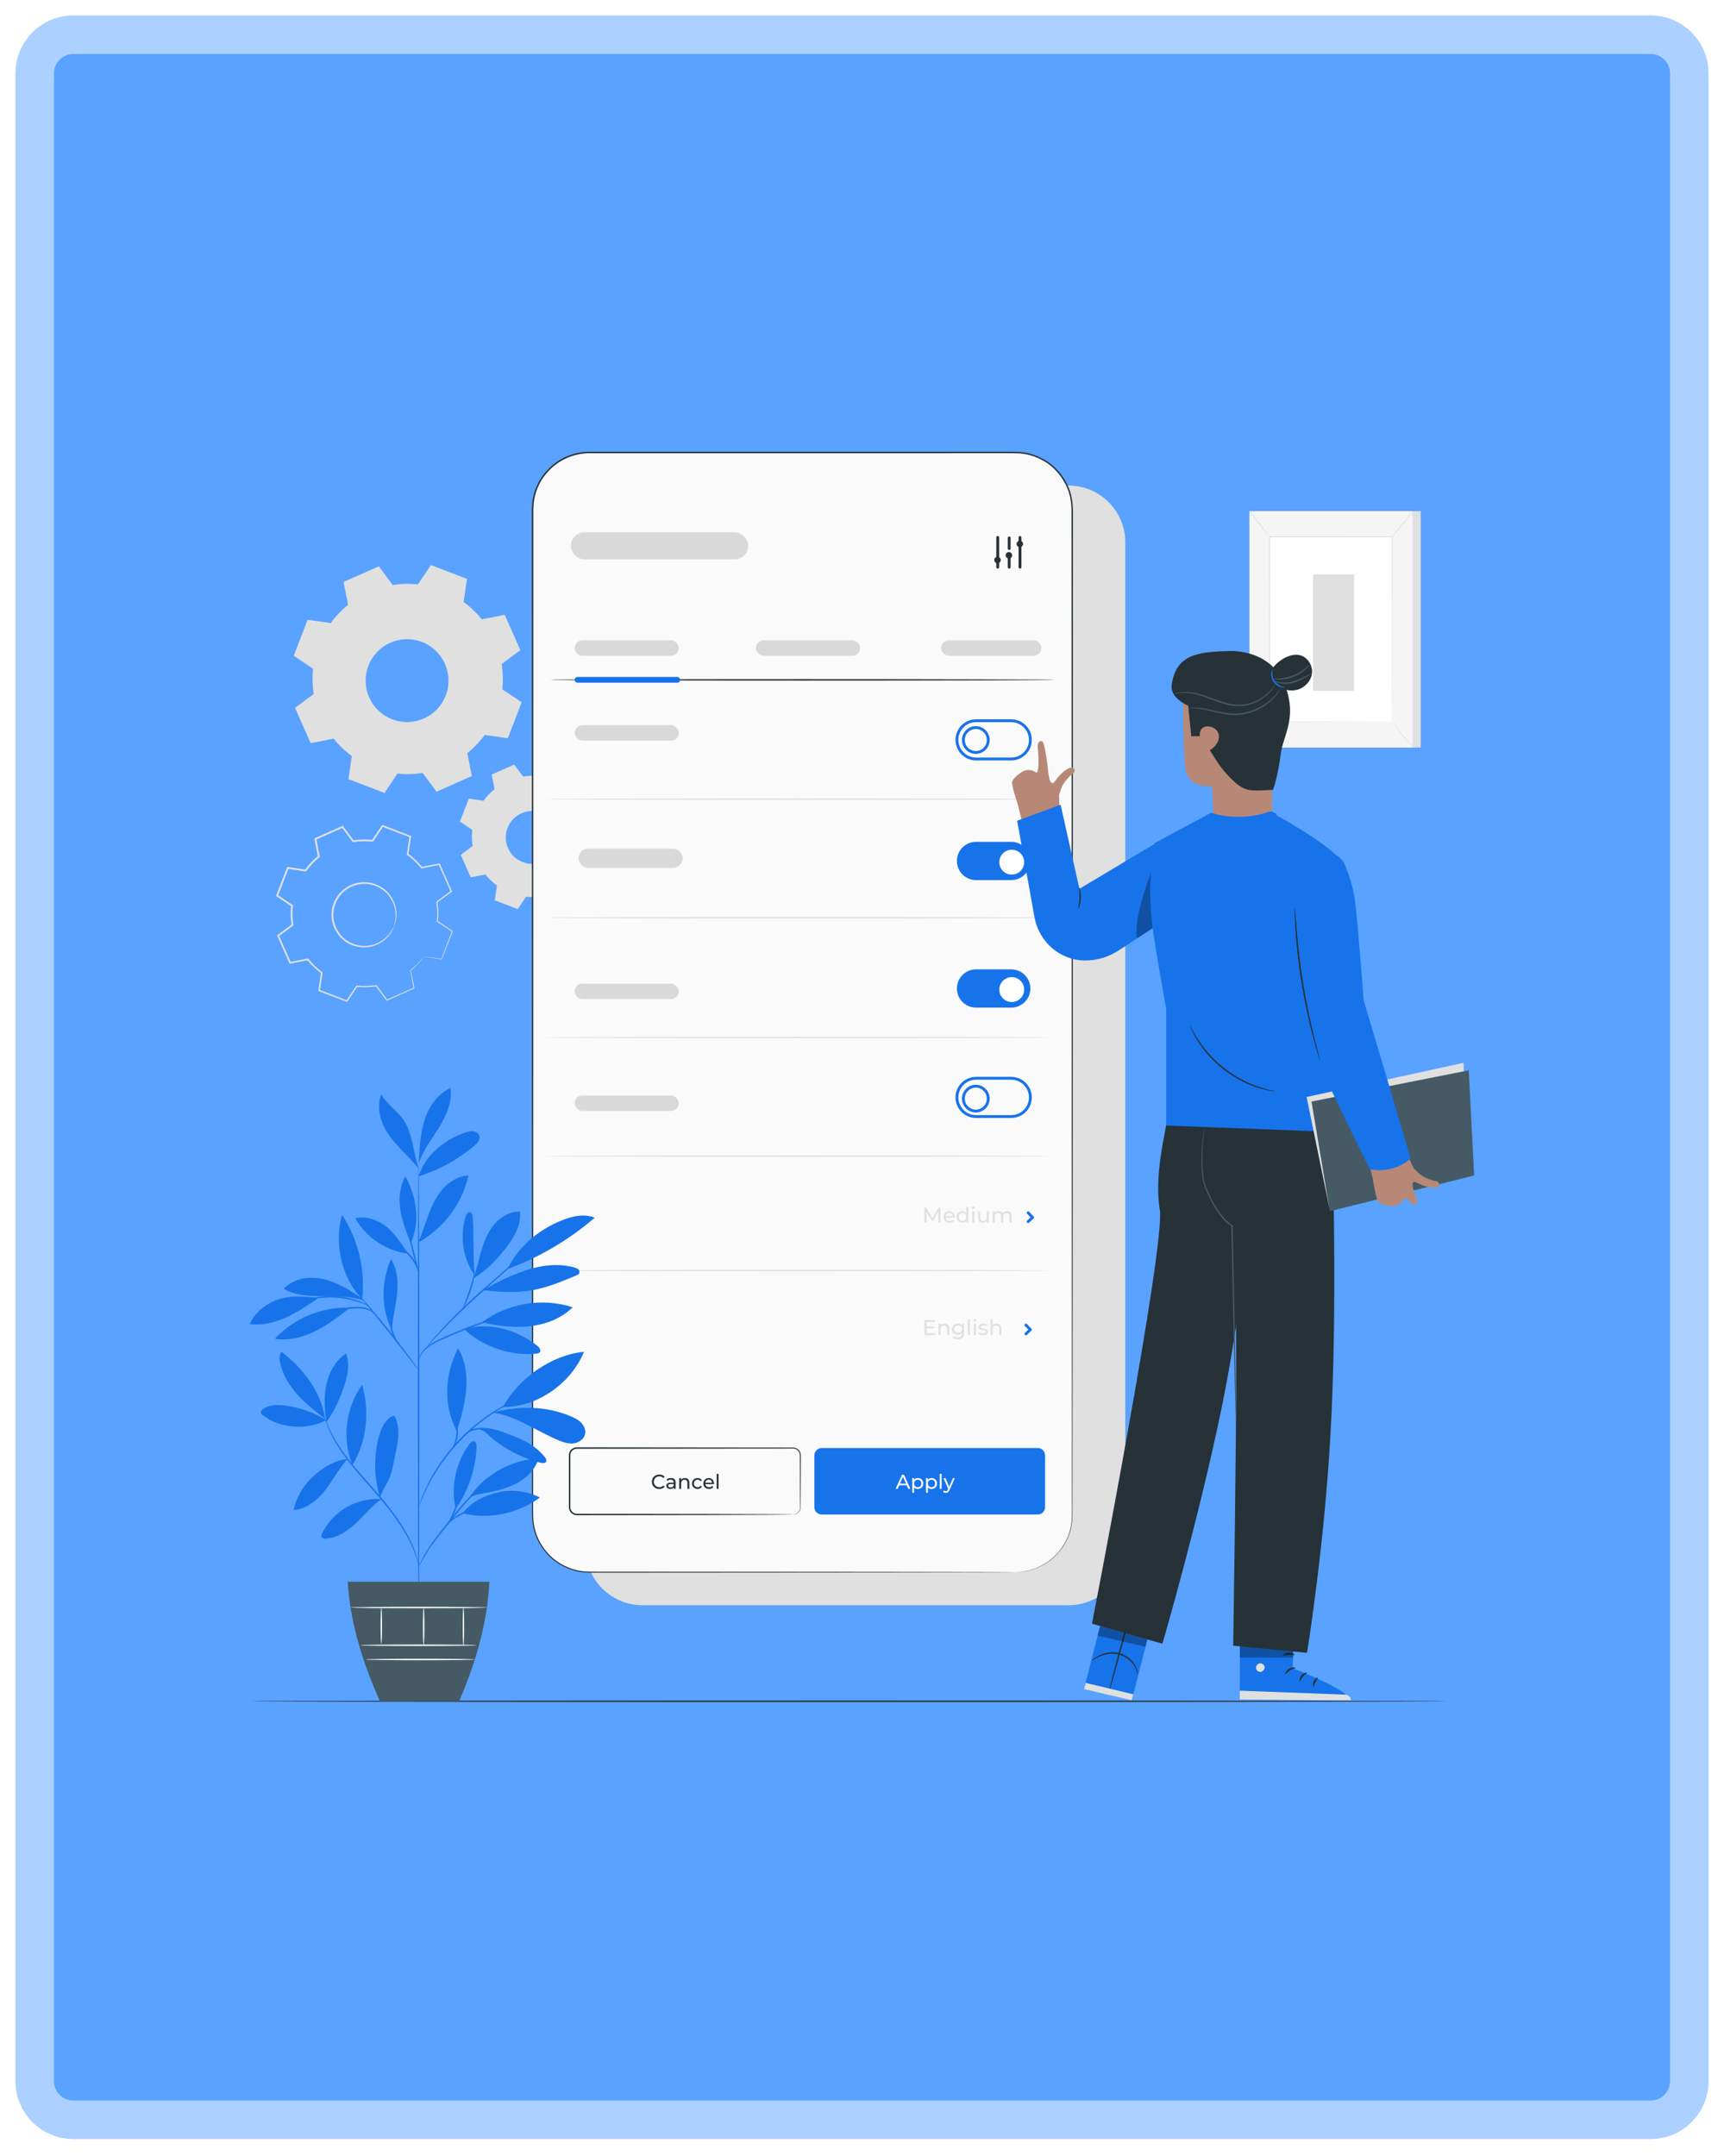 <svg width="447" height="559" viewBox="0 0 447 559" fill="none" xmlns="http://www.w3.org/2000/svg">
<g filter="url(#filter0_d_3075_5244)">
<path d="M9 15C9 9.477 13.477 5 19 5H428C433.523 5 438 9.477 438 15V535.54C438 541.063 433.523 545.54 428 545.54H19C13.477 545.54 9 541.063 9 535.54V15Z" fill="#59A2FF"/>
<path d="M9 15C9 9.477 13.477 5 19 5H428C433.523 5 438 9.477 438 15V535.54C438 541.063 433.523 545.54 428 545.54H19C13.477 545.54 9 541.063 9 535.54V15Z" stroke="#ACD0FF" stroke-width="10"/>
<path d="M368.363 128.523H326.09V189.796H368.363V128.523Z" fill="#E0E0E0"/>
<path d="M366.218 128.523H323.945V189.796H366.218V128.523Z" fill="#F5F5F5"/>
<path d="M360.975 135.168H329.207V183.168H360.975V135.168Z" fill="white"/>
<path d="M360.966 183.162C360.966 183.162 360.961 183.081 360.96 182.927C360.958 182.769 360.956 182.542 360.954 182.247C360.951 181.644 360.947 180.761 360.941 179.614C360.935 177.313 360.925 173.961 360.913 169.726C360.901 161.263 360.883 149.277 360.862 135.162L360.967 135.268C351.261 135.271 340.506 135.274 329.202 135.277H329.199L329.313 135.163C329.304 153.27 329.296 169.966 329.29 183.163L329.199 183.071C338.874 183.091 346.804 183.108 352.322 183.119C355.083 183.13 357.238 183.137 358.711 183.143C359.442 183.147 360.003 183.151 360.388 183.153C360.765 183.155 360.966 183.162 360.966 183.162C360.966 183.162 360.779 183.169 360.405 183.172C360.024 183.174 359.47 183.178 358.745 183.182C357.278 183.187 355.129 183.195 352.378 183.206C346.846 183.217 338.896 183.234 329.197 183.254H329.106V183.162C329.099 169.965 329.091 153.27 329.082 135.162V135.047H329.197H329.201C340.505 135.051 351.26 135.054 360.966 135.056H361.071V135.162C361.05 149.305 361.032 161.314 361.02 169.795C361.008 174.02 360.998 177.364 360.991 179.659C360.986 180.796 360.981 181.673 360.978 182.271C360.975 182.562 360.973 182.784 360.972 182.94C360.969 183.089 360.966 183.162 360.966 183.162Z" fill="#E0E0E0"/>
<path d="M366.359 128.524C366.384 128.543 366.097 128.962 365.606 129.619C365.114 130.276 364.418 131.169 363.623 132.135C362.827 133.101 362.084 133.956 361.533 134.564C360.983 135.172 360.627 135.535 360.603 135.514C360.579 135.492 360.891 135.093 361.41 134.459C361.976 133.771 362.674 132.925 363.445 131.989C364.216 131.053 364.912 130.207 365.479 129.519C366.002 128.888 366.334 128.505 366.359 128.524Z" fill="#E0E0E0"/>
<path d="M361.148 182.996C362.726 185.505 364.589 187.835 366.689 189.926L361.148 182.996Z" fill="white"/>
<path d="M366.69 189.926C366.67 189.947 366.292 189.62 365.725 189.047C365.157 188.475 364.404 187.652 363.634 186.69C362.866 185.728 362.228 184.812 361.795 184.132C361.361 183.453 361.124 183.012 361.15 182.997C361.179 182.979 361.464 183.388 361.93 184.041C362.396 184.695 363.051 185.59 363.815 186.547C364.579 187.502 365.308 188.338 365.844 188.936C366.378 189.534 366.714 189.901 366.69 189.926Z" fill="#E0E0E0"/>
<path d="M323.961 189.742C325.807 187.465 327.652 185.187 329.498 182.91L323.961 189.742Z" fill="white"/>
<path d="M329.499 182.911C329.549 182.951 328.349 184.513 326.82 186.399C325.291 188.286 324.012 189.782 323.962 189.743C323.913 189.703 325.112 188.141 326.642 186.254C328.17 184.368 329.45 182.871 329.499 182.911Z" fill="#E0E0E0"/>
<path d="M323.947 128.524C323.996 128.485 325.2 129.924 326.634 131.737C328.069 133.551 329.191 135.053 329.142 135.093C329.092 135.132 327.889 133.694 326.454 131.879C325.02 130.066 323.897 128.564 323.947 128.524Z" fill="#E0E0E0"/>
<path d="M351.095 144.91H340.457V175.113H351.095V144.91Z" fill="#E0E0E0"/>
<path d="M102.148 236.135C102.148 236.135 101.988 236.864 101.258 237.977C100.54 239.065 99.107 240.544 96.793 241.246C95.651 241.585 94.308 241.734 92.916 241.474C91.536 241.209 90.087 240.615 88.891 239.555C88.281 239.044 87.743 238.417 87.297 237.713C86.841 237.015 86.485 236.229 86.264 235.391C85.786 233.721 85.875 231.838 86.522 230.115C87.198 228.402 88.395 226.946 89.871 226.03C90.599 225.556 91.39 225.212 92.196 225C92.998 224.778 93.819 224.674 94.614 224.704C96.213 224.721 97.686 225.253 98.886 225.983C100.092 226.724 100.988 227.737 101.608 228.754C102.851 230.828 102.921 232.886 102.723 234.174C102.517 235.488 102.148 236.135 102.148 236.135C102.092 236.118 102.396 235.442 102.54 234.151C102.679 232.883 102.553 230.897 101.323 228.929C100.709 227.962 99.839 227.008 98.68 226.316C97.527 225.635 96.121 225.142 94.606 225.14C93.851 225.116 93.075 225.22 92.316 225.435C91.554 225.639 90.807 225.969 90.122 226.419C88.729 227.292 87.605 228.667 86.964 230.284C86.354 231.913 86.265 233.687 86.712 235.267C86.918 236.062 87.25 236.807 87.679 237.469C88.097 238.138 88.602 238.736 89.177 239.224C90.302 240.238 91.674 240.817 92.987 241.086C94.31 241.35 95.596 241.228 96.699 240.923C98.932 240.29 100.358 238.902 101.106 237.869C101.866 236.816 102.095 236.111 102.148 236.135Z" fill="#E0E0E0"/>
<path d="M109.904 243.955C109.902 243.949 109.998 243.957 110.193 243.98C110.407 244.006 110.694 244.043 111.066 244.088C111.866 244.196 113.019 244.351 114.514 244.551L114.433 244.598C115.13 242.756 116.048 240.334 117.159 237.403L117.204 237.546C116.03 236.766 114.727 235.9 113.332 234.973L113.263 234.926L113.271 234.842C113.435 233.287 113.413 231.605 113.13 229.867L113.116 229.774L113.192 229.717C114.352 228.848 115.608 227.907 116.913 226.928L116.86 227.132C115.872 224.92 114.825 222.572 113.724 220.107L113.931 220.214C112.519 220.496 110.963 220.806 109.37 221.124L109.254 221.147L109.179 221.054C108.211 219.851 106.988 218.653 105.578 217.638L105.479 217.565L105.496 217.443C105.703 216.017 105.93 214.444 106.162 212.842L106.295 213.069C104.039 212.203 101.605 211.269 99.112 210.311L99.374 210.228C98.57 211.431 97.685 212.753 96.79 214.092L96.713 214.205L96.578 214.19C95.034 214.022 93.321 214.045 91.624 214.319L91.487 214.342L91.404 214.23C90.533 213.063 89.583 211.789 88.623 210.502L88.903 210.576C86.677 211.564 84.29 212.624 81.87 213.699L82.005 213.438C82.29 214.879 82.597 216.435 82.907 218.001L82.935 218.142L82.823 218.231C81.595 219.216 80.407 220.437 79.411 221.814L79.409 221.817L79.408 221.817C79.307 221.86 79.634 221.723 79.181 221.914L79.177 221.913L79.168 221.911L79.15 221.909L79.114 221.904L79.041 221.893L78.896 221.872L78.607 221.83L78.028 221.746L76.875 221.577C76.107 221.465 75.342 221.353 74.581 221.242L74.836 221.093C73.901 223.519 72.977 225.913 72.068 228.272L71.98 227.993C73.279 228.865 74.567 229.729 75.84 230.583L75.957 230.661L75.942 230.801C75.759 232.468 75.806 234.138 76.063 235.754L76.085 235.891L75.971 235.973C74.709 236.912 73.466 237.837 72.24 238.749L72.311 238.477C73.375 240.879 74.412 243.225 75.424 245.512L75.183 245.387C76.731 245.083 78.253 244.785 79.747 244.492L79.873 244.467L79.954 244.567C81.012 245.89 82.229 247.04 83.541 247.994L83.641 248.067L83.624 248.19C83.391 249.767 83.165 251.295 82.944 252.789L82.82 252.577C85.343 253.556 87.726 254.48 89.993 255.359L89.778 255.427C90.692 254.071 91.549 252.799 92.376 251.572L92.434 251.486L92.536 251.497C94.301 251.692 95.96 251.627 97.508 251.386L97.602 251.371L97.657 251.446C98.662 252.805 99.568 254.028 100.423 255.185L100.254 255.14C102.984 253.944 105.31 252.925 107.301 252.051L107.24 252.169C106.892 250.344 106.607 248.848 106.37 247.6L106.361 247.554L106.396 247.526C107.719 246.474 108.566 245.538 109.109 244.91C109.364 244.6 109.56 244.363 109.703 244.19C109.836 244.023 109.901 243.949 109.904 243.955C109.906 243.961 109.849 244.05 109.736 244.216C109.616 244.383 109.434 244.637 109.171 244.962C108.645 245.609 107.811 246.567 106.493 247.647L106.52 247.573C106.773 248.816 107.078 250.31 107.449 252.13L107.466 252.212L107.388 252.247C105.404 253.137 103.088 254.177 100.368 255.398L100.266 255.443L100.199 255.353C99.336 254.203 98.422 252.985 97.408 251.634L97.557 251.694C95.985 251.949 94.297 252.025 92.499 251.836L92.659 251.762C91.838 252.993 90.986 254.27 90.079 255.63L89.999 255.751L89.863 255.699C87.591 254.829 85.205 253.915 82.677 252.946L82.53 252.89L82.553 252.734C82.769 251.24 82.989 249.711 83.216 248.133L83.299 248.329C81.955 247.358 80.708 246.186 79.621 244.836L79.827 244.912C78.333 245.208 76.813 245.51 75.266 245.817L75.095 245.851L75.024 245.692C74.007 243.406 72.965 241.062 71.897 238.662L71.824 238.497L71.969 238.39C73.195 237.475 74.435 236.548 75.695 235.608L75.606 235.827C75.34 234.172 75.291 232.459 75.476 230.751L75.577 230.969C74.303 230.116 73.015 229.253 71.715 228.382L71.559 228.278L71.626 228.103C72.535 225.743 73.457 223.348 74.391 220.922L74.459 220.745L74.646 220.773C75.407 220.884 76.171 220.996 76.939 221.107L78.092 221.276L78.671 221.361L78.961 221.403L79.105 221.424L79.178 221.435L79.214 221.44L79.232 221.443L79.241 221.444L79.246 221.445C78.794 221.636 79.121 221.498 79.02 221.54L79.021 221.539L79.023 221.537C80.044 220.123 81.264 218.872 82.523 217.862L82.439 218.092C82.13 216.526 81.824 214.97 81.54 213.529L81.504 213.344L81.675 213.268C84.096 212.196 86.483 211.138 88.71 210.151L88.88 210.075L88.991 210.224C89.949 211.512 90.897 212.787 91.767 213.956L91.547 213.866C93.287 213.588 95.041 213.568 96.622 213.742L96.41 213.841C97.309 212.504 98.196 211.184 99.003 209.982L99.101 209.836L99.266 209.899C101.757 210.863 104.188 211.804 106.442 212.675L106.6 212.737L106.576 212.904C106.339 214.505 106.107 216.076 105.897 217.502L105.815 217.307C107.252 218.35 108.498 219.578 109.48 220.81L109.29 220.74C110.885 220.428 112.442 220.125 113.854 219.849L114.001 219.82L114.061 219.956C115.15 222.426 116.188 224.779 117.165 226.996L117.22 227.12L117.112 227.199C115.801 228.171 114.539 229.105 113.375 229.968L113.436 229.819C113.712 231.587 113.723 233.297 113.546 234.873L113.486 234.743C114.873 235.682 116.169 236.558 117.337 237.347L117.417 237.401L117.382 237.49C116.238 240.407 115.292 242.819 114.573 244.653L114.551 244.71L114.492 244.7C113.014 244.468 111.876 244.288 111.086 244.163C110.711 244.1 110.422 244.052 110.206 244.016C110.008 243.981 109.906 243.961 109.904 243.955Z" fill="#E0E0E0"/>
<path fill-rule="evenodd" clip-rule="evenodd" d="M150.819 222.08C149.992 223.221 149.024 224.231 147.95 225.094L148.697 228.879L142.861 231.467L140.556 228.373C139.196 228.591 137.797 228.631 136.395 228.478L134.247 231.682L128.291 229.386L128.848 225.569C127.707 224.742 126.697 223.773 125.835 222.699L122.049 223.446L119.46 217.611L122.554 215.305C122.337 213.945 122.298 212.547 122.45 211.145L119.246 208.997L121.542 203.04L125.359 203.598C126.186 202.456 127.154 201.447 128.229 200.584L127.482 196.798L133.317 194.21L135.622 197.304C136.983 197.087 138.381 197.048 139.783 197.199L141.931 193.996L147.888 196.292L147.33 200.108C148.471 200.935 149.481 201.904 150.344 202.979L154.13 202.232L156.718 208.066L153.623 210.372C153.841 211.732 153.881 213.13 153.728 214.532L156.932 216.679L154.636 222.635L150.819 222.08ZM144.375 215.573C145.735 212.044 143.978 208.08 140.448 206.72C136.919 205.36 132.955 207.118 131.596 210.647C130.235 214.177 131.994 218.14 135.523 219.5C139.051 220.86 143.015 219.101 144.375 215.573Z" fill="#E0E0E0"/>
<path fill-rule="evenodd" clip-rule="evenodd" d="M125.672 186.52C124.374 188.31 122.856 189.893 121.172 191.246L122.343 197.182L113.192 201.241L109.577 196.389C107.444 196.73 105.251 196.793 103.052 196.554L99.684 201.578L90.344 197.977L91.218 191.993C89.427 190.695 87.844 189.176 86.492 187.492L80.555 188.663L76.496 179.513L81.348 175.897C81.007 173.764 80.945 171.572 81.184 169.372L76.16 166.005L79.76 156.663L85.746 157.538C87.043 155.747 88.561 154.165 90.246 152.812L89.075 146.875L98.226 142.815L101.841 147.668C103.974 147.327 106.166 147.265 108.365 147.503L111.734 142.48L121.075 146.08L120.2 152.064C121.991 153.362 123.575 154.881 124.927 156.566L130.864 155.394L134.923 164.544L130.07 168.16C130.411 170.293 130.474 172.485 130.234 174.685L135.258 178.053L131.658 187.393L125.672 186.52ZM115.566 176.315C117.698 170.781 114.942 164.565 109.407 162.432C103.873 160.299 97.658 163.057 95.525 168.591C93.391 174.126 96.149 180.341 101.683 182.473C107.217 184.606 113.432 181.85 115.566 176.315Z" fill="#E0E0E0"/>
<path d="M375.198 437.036C375.198 437.142 305.735 437.228 220.069 437.228C134.374 437.228 64.926 437.141 64.926 437.036C64.926 436.929 134.373 436.844 220.069 436.844C305.735 436.844 375.198 436.929 375.198 437.036Z" fill="#263238"/>
<path d="M277.036 412.145H166.593C158.456 412.145 151.859 405.548 151.859 397.411V136.609C151.859 128.472 158.456 121.875 166.593 121.875H277.036C285.174 121.875 291.77 128.472 291.77 136.609V397.412C291.77 405.549 285.174 412.145 277.036 412.145Z" fill="#E0E0E0"/>
<path d="M263.271 403.572H152.828C144.69 403.572 138.094 396.975 138.094 388.838V128.035C138.094 119.897 144.69 113.301 152.828 113.301H263.271C271.408 113.301 278.005 119.897 278.005 128.035V388.838C278.005 396.975 271.408 403.572 263.271 403.572Z" fill="#FAFAFA"/>
<path d="M263.27 403.572C263.27 403.572 263.452 403.556 263.812 403.535C264.171 403.504 264.713 403.515 265.413 403.379C266.81 403.179 268.923 402.658 271.268 401.155C272.418 400.386 273.62 399.381 274.699 398.049C275.775 396.723 276.723 395.067 277.307 393.125C277.424 392.633 277.577 392.138 277.672 391.621C277.737 391.099 277.862 390.576 277.882 390.03C277.959 388.944 277.937 387.809 277.938 386.639C277.935 384.297 277.932 381.804 277.929 379.163C277.914 358.031 277.893 327.459 277.867 289.684C277.856 251.905 277.842 206.922 277.826 156.975C277.825 150.731 277.824 144.41 277.822 138.016C277.822 134.819 277.822 131.603 277.821 128.37C277.811 126.765 277.62 125.168 277.138 123.632C276.652 122.101 275.892 120.658 274.933 119.364C273.969 118.072 272.798 116.925 271.457 116.01C270.111 115.104 268.613 114.421 267.04 113.998C266.257 113.766 265.445 113.66 264.636 113.556C263.822 113.508 263.003 113.472 262.169 113.488C260.509 113.488 258.846 113.488 257.178 113.488C250.509 113.489 243.775 113.49 236.981 113.491C209.804 113.492 181.666 113.494 152.846 113.494C149.283 113.495 145.762 114.844 143.136 117.215C140.5 119.567 138.755 122.893 138.384 126.393C138.223 128.132 138.306 129.928 138.285 131.697C138.285 133.47 138.285 135.241 138.285 137.008C138.285 140.543 138.285 144.065 138.284 147.575C138.283 161.612 138.282 175.445 138.281 189.037C138.277 216.22 138.274 242.44 138.27 267.419C138.264 292.396 138.257 316.132 138.252 338.345C138.248 349.452 138.245 360.177 138.241 370.488C138.239 375.643 138.237 380.695 138.235 385.638C138.245 386.871 138.21 388.108 138.258 389.32L138.303 390.225C138.327 390.526 138.388 390.822 138.429 391.12C138.494 391.72 138.663 392.298 138.811 392.878C139.445 395.191 140.724 397.268 142.325 398.964C143.934 400.666 145.968 401.899 148.118 402.65C148.647 402.867 149.215 402.955 149.759 403.113C150.316 403.22 150.876 403.302 151.435 403.373C152.557 403.452 153.688 403.45 154.812 403.445C159.305 403.447 163.681 403.45 167.935 403.452C176.443 403.457 184.466 403.462 191.969 403.467C206.974 403.479 219.898 403.49 230.462 403.499C241.023 403.515 249.224 403.527 254.788 403.535C257.566 403.544 259.686 403.55 261.114 403.555C262.54 403.558 263.27 403.572 263.27 403.572C263.27 403.572 262.54 403.585 261.114 403.592C259.686 403.596 257.566 403.602 254.788 403.611C249.224 403.619 241.023 403.631 230.462 403.647C219.898 403.656 206.974 403.667 191.969 403.679C184.466 403.684 176.444 403.689 167.935 403.694C163.68 403.696 159.305 403.699 154.812 403.701C153.69 403.707 152.56 403.711 151.411 403.631C150.842 403.561 150.271 403.477 149.705 403.369C149.15 403.21 148.572 403.119 148.033 402.899C145.843 402.136 143.771 400.882 142.129 399.151C140.498 397.425 139.192 395.31 138.543 392.953C138.392 392.362 138.22 391.774 138.152 391.162C138.111 390.859 138.049 390.556 138.024 390.251L137.977 389.328C137.927 388.097 137.962 386.875 137.951 385.637C137.948 380.694 137.947 375.642 137.945 370.487C137.941 360.177 137.937 349.451 137.934 338.344C137.928 316.131 137.922 292.396 137.916 267.418C137.912 242.44 137.909 216.219 137.905 189.036C137.904 175.445 137.903 161.612 137.902 147.574C137.902 144.064 137.902 140.542 137.901 137.007C137.901 135.24 137.901 133.47 137.901 131.696C137.924 129.92 137.838 128.156 138.002 126.349C138.384 122.757 140.175 119.342 142.88 116.929C145.574 114.495 149.192 113.109 152.847 113.109C181.667 113.111 209.804 113.112 236.981 113.113C243.775 113.114 250.509 113.115 257.179 113.115C258.847 113.115 260.51 113.116 262.169 113.116C262.996 113.101 263.832 113.137 264.671 113.187C265.5 113.293 266.333 113.403 267.136 113.641C268.749 114.075 270.285 114.776 271.665 115.706C273.04 116.644 274.241 117.82 275.229 119.144C276.212 120.471 276.99 121.951 277.488 123.522C277.982 125.094 278.179 126.743 278.187 128.37C278.186 131.603 278.186 134.819 278.185 138.016C278.184 144.41 278.183 150.731 278.182 156.975C278.166 206.922 278.152 251.905 278.14 289.684C278.114 327.46 278.094 358.031 278.079 379.163C278.076 381.804 278.073 384.297 278.07 386.639C278.066 387.81 278.086 388.941 278.005 390.04C277.983 390.589 277.856 391.118 277.79 391.643C277.692 392.163 277.536 392.662 277.417 393.157C276.823 395.113 275.863 396.778 274.775 398.109C273.685 399.446 272.471 400.451 271.311 401.22C268.947 402.72 266.822 403.228 265.42 403.416C264.716 403.547 264.173 403.529 263.813 403.553C263.452 403.569 263.27 403.572 263.27 403.572Z" fill="#263238"/>
<path d="M258.69 143.409C258.486 143.409 258.32 143.243 258.32 143.039V135.334C258.32 135.13 258.486 134.965 258.69 134.965C258.894 134.965 259.059 135.13 259.059 135.334V143.04C259.059 143.244 258.894 143.409 258.69 143.409Z" fill="#263238"/>
<path d="M261.666 143.411C261.462 143.411 261.297 143.245 261.297 143.041V140.28C261.297 140.076 261.462 139.91 261.666 139.91C261.87 139.91 262.036 140.076 262.036 140.28V143.041C262.036 143.246 261.87 143.411 261.666 143.411Z" fill="#263238"/>
<path d="M261.666 138.583C261.462 138.583 261.297 138.417 261.297 138.213V135.451C261.297 135.248 261.462 135.082 261.666 135.082C261.87 135.082 262.036 135.248 262.036 135.451V138.213C262.036 138.418 261.87 138.583 261.666 138.583Z" fill="#263238"/>
<path d="M261.587 140.799C262.051 140.799 262.428 140.422 262.428 139.958C262.428 139.494 262.051 139.117 261.587 139.117C261.123 139.117 260.746 139.494 260.746 139.958C260.746 140.422 261.123 140.799 261.587 140.799Z" fill="#263238"/>
<path d="M258.638 142.022C259.102 142.022 259.479 141.645 259.479 141.181C259.479 140.716 259.102 140.34 258.638 140.34C258.173 140.34 257.797 140.716 257.797 141.181C257.797 141.645 258.173 142.022 258.638 142.022Z" fill="#263238"/>
<path d="M264.467 143.409C264.263 143.409 264.098 143.243 264.098 143.039V135.334C264.098 135.13 264.263 134.965 264.467 134.965C264.671 134.965 264.837 135.13 264.837 135.334V143.04C264.837 143.244 264.671 143.409 264.467 143.409Z" fill="#263238"/>
<path d="M264.423 137.857C264.887 137.857 265.264 137.481 265.264 137.017C265.264 136.552 264.887 136.176 264.423 136.176C263.958 136.176 263.582 136.552 263.582 137.017C263.582 137.481 263.958 137.857 264.423 137.857Z" fill="#263238"/>
<path d="M273.466 172.243C273.466 172.349 244.178 172.435 208.056 172.435C171.923 172.435 142.641 172.349 142.641 172.243C142.641 172.137 171.923 172.051 208.056 172.051C244.178 172.05 273.466 172.136 273.466 172.243Z" fill="#263238"/>
<path d="M175.615 172.982H149.739C149.331 172.982 149 172.651 149 172.243C149 171.835 149.331 171.504 149.739 171.504H175.615C176.023 171.504 176.354 171.835 176.354 172.243C176.354 172.651 176.023 172.982 175.615 172.982Z" fill="#1773EA"/>
<path d="M272.212 203.165C272.212 203.271 242.924 203.357 206.803 203.357C170.669 203.357 141.387 203.27 141.387 203.165C141.387 203.058 170.669 202.973 206.803 202.973C242.924 202.972 272.212 203.058 272.212 203.165Z" fill="#E0E0E0"/>
<path d="M262.199 193.134H253.072C250.132 193.134 247.742 190.744 247.742 187.805C247.742 184.867 250.132 182.477 253.072 182.477H262.199C265.138 182.477 267.528 184.867 267.528 187.805C267.528 190.743 265.138 193.134 262.199 193.134ZM253.072 183.215C250.54 183.215 248.481 185.274 248.481 187.805C248.481 190.335 250.54 192.394 253.072 192.394H262.199C264.73 192.394 266.79 190.335 266.79 187.805C266.79 185.274 264.73 183.215 262.199 183.215H253.072Z" fill="#1773EA"/>
<path d="M253.012 191.438C251.029 191.438 249.418 189.826 249.418 187.844C249.418 185.862 251.03 184.25 253.012 184.25C254.994 184.25 256.606 185.862 256.606 187.844C256.606 189.826 254.994 191.438 253.012 191.438ZM253.012 184.989C251.437 184.989 250.157 186.269 250.157 187.844C250.157 189.418 251.437 190.699 253.012 190.699C254.586 190.699 255.867 189.418 255.867 187.844C255.867 186.269 254.586 184.989 253.012 184.989Z" fill="#1773EA"/>
<path d="M272.212 233.911C272.212 234.017 242.924 234.103 206.803 234.103C170.669 234.103 141.387 234.017 141.387 233.911C141.387 233.804 170.669 233.719 206.803 233.719C242.924 233.718 272.212 233.804 272.212 233.911Z" fill="#E0E0E0"/>
<path d="M262.192 224.161H253.065C250.326 224.161 248.105 221.94 248.105 219.201C248.105 216.462 250.326 214.242 253.065 214.242H262.192C264.931 214.242 267.151 216.462 267.151 219.201C267.151 221.94 264.931 224.161 262.192 224.161Z" fill="#1773EA"/>
<path d="M265.547 219.513C265.547 221.294 264.103 222.738 262.322 222.738C260.541 222.738 259.098 221.294 259.098 219.513C259.098 217.733 260.541 216.289 262.322 216.289C264.104 216.289 265.547 217.733 265.547 219.513Z" fill="white"/>
<path d="M262.192 257.219H253.065C250.326 257.219 248.105 254.999 248.105 252.26C248.105 249.521 250.326 247.301 253.065 247.301H262.192C264.931 247.301 267.151 249.521 267.151 252.26C267.151 254.999 264.931 257.219 262.192 257.219Z" fill="#1773EA"/>
<path d="M265.547 252.541C265.547 254.322 264.103 255.765 262.322 255.765C260.541 255.765 259.098 254.322 259.098 252.541C259.098 250.76 260.541 249.316 262.322 249.316C264.104 249.316 265.547 250.76 265.547 252.541Z" fill="white"/>
<path d="M272.212 264.958C272.212 265.064 242.924 265.15 206.803 265.15C170.669 265.15 141.387 265.063 141.387 264.958C141.387 264.851 170.669 264.766 206.803 264.766C242.924 264.766 272.212 264.851 272.212 264.958Z" fill="#E0E0E0"/>
<path d="M262.199 285.825H253.072C250.132 285.825 247.742 283.435 247.742 280.497C247.742 277.558 250.132 275.168 253.072 275.168H262.199C265.138 275.168 267.528 277.558 267.528 280.497C267.528 283.435 265.138 285.825 262.199 285.825ZM253.072 275.907C250.54 275.907 248.481 277.966 248.481 280.497C248.481 283.027 250.54 285.087 253.072 285.087H262.199C264.73 285.087 266.79 283.027 266.79 280.497C266.79 277.966 264.73 275.907 262.199 275.907H253.072Z" fill="#1773EA"/>
<path d="M253.012 284.402C251.029 284.402 249.418 282.79 249.418 280.809C249.418 278.826 251.03 277.215 253.012 277.215C254.994 277.215 256.606 278.827 256.606 280.809C256.606 282.79 254.994 284.402 253.012 284.402ZM253.012 277.954C251.437 277.954 250.157 279.234 250.157 280.809C250.157 282.382 251.437 283.663 253.012 283.663C254.586 283.663 255.867 282.382 255.867 280.809C255.867 279.234 254.586 277.954 253.012 277.954Z" fill="#1773EA"/>
<path d="M272.212 295.712C272.212 295.818 242.924 295.904 206.803 295.904C170.669 295.904 141.387 295.818 141.387 295.712C141.387 295.605 170.669 295.52 206.803 295.52C242.924 295.52 272.212 295.606 272.212 295.712Z" fill="#E0E0E0"/>
<path d="M242.521 341.631V342.113H239.703V338.23H242.444V338.712H240.258V339.905H242.206V340.377H240.258V341.63H242.521V341.631Z" fill="#E0E0E0"/>
<path d="M246.131 340.421V342.113H245.598V340.482C245.598 339.905 245.309 339.622 244.805 339.622C244.239 339.622 243.873 339.96 243.873 340.598V342.113H243.34V339.172H243.85V339.616C244.066 339.317 244.444 339.145 244.91 339.145C245.626 339.145 246.131 339.556 246.131 340.421Z" fill="#E0E0E0"/>
<path d="M249.947 339.173V341.714C249.947 342.751 249.42 343.222 248.422 343.222C247.884 343.222 247.341 343.073 247.019 342.784L247.275 342.373C247.546 342.606 247.973 342.756 248.406 342.756C249.099 342.756 249.415 342.434 249.415 341.768V341.536C249.16 341.841 248.778 341.991 248.356 341.991C247.507 341.991 246.863 341.414 246.863 340.565C246.863 339.716 247.506 339.145 248.356 339.145C248.794 339.145 249.193 339.306 249.443 339.627V339.172L249.947 339.173ZM249.426 340.565C249.426 339.994 249.005 339.612 248.416 339.612C247.823 339.612 247.401 339.994 247.401 340.565C247.401 341.131 247.823 341.525 248.416 341.525C249.005 341.525 249.426 341.131 249.426 340.565Z" fill="#E0E0E0"/>
<path d="M250.957 338H251.49V342.115H250.957V338Z" fill="#E0E0E0"/>
<path d="M252.41 338.264C252.41 338.07 252.565 337.914 252.77 337.914C252.975 337.914 253.131 338.064 253.131 338.252C253.131 338.453 252.981 338.607 252.77 338.607C252.565 338.607 252.41 338.458 252.41 338.264ZM252.504 339.173H253.037V342.114H252.504V339.173Z" fill="#E0E0E0"/>
<path d="M253.68 341.805L253.901 341.384C254.151 341.561 254.551 341.689 254.934 341.689C255.427 341.689 255.633 341.539 255.633 341.289C255.633 340.629 253.774 341.2 253.774 340.03C253.774 339.503 254.246 339.148 254.999 339.148C255.383 339.148 255.815 339.248 256.07 339.414L255.842 339.836C255.576 339.664 255.282 339.603 254.994 339.603C254.528 339.603 254.3 339.775 254.3 340.008C254.3 340.702 256.164 340.136 256.164 341.279C256.164 341.811 255.675 342.15 254.893 342.15C254.406 342.148 253.924 341.998 253.68 341.805Z" fill="#E0E0E0"/>
<path d="M259.619 340.423V342.115H259.086V340.485C259.086 339.908 258.797 339.625 258.293 339.625C257.727 339.625 257.361 339.963 257.361 340.601V342.115H256.828V338H257.361V339.592C257.583 339.309 257.949 339.147 258.397 339.147C259.113 339.148 259.619 339.559 259.619 340.423Z" fill="#E0E0E0"/>
<path d="M243.296 312.962L243.29 310.132L241.887 312.489H241.631L240.228 310.149V312.962H239.695V309.078H240.15L241.77 311.808L243.367 309.078H243.822L243.828 312.962H243.296Z" fill="#E0E0E0"/>
<path d="M247.56 311.67H245.174C245.241 312.185 245.657 312.53 246.239 312.53C246.583 312.53 246.872 312.414 247.087 312.175L247.381 312.519C247.115 312.83 246.71 312.997 246.222 312.997C245.274 312.997 244.641 312.369 244.641 311.494C244.641 310.623 245.268 309.996 246.116 309.996C246.964 309.996 247.569 310.606 247.569 311.511C247.571 311.553 247.565 311.619 247.56 311.67ZM245.175 311.287H247.061C247.006 310.793 246.634 310.444 246.118 310.444C245.608 310.444 245.23 310.787 245.175 311.287Z" fill="#E0E0E0"/>
<path d="M251.081 308.848V312.963H250.57V312.497C250.332 312.829 249.955 312.996 249.522 312.996C248.662 312.996 248.035 312.392 248.035 311.494C248.035 310.594 248.662 309.996 249.522 309.996C249.938 309.996 250.304 310.151 250.549 310.467V308.848L251.081 308.848ZM250.553 311.494C250.553 310.866 250.126 310.462 249.566 310.462C249 310.462 248.573 310.867 248.573 311.494C248.573 312.12 249 312.53 249.566 312.53C250.126 312.531 250.553 312.12 250.553 311.494Z" fill="#E0E0E0"/>
<path d="M251.992 309.112C251.992 308.918 252.147 308.762 252.353 308.762C252.557 308.762 252.713 308.912 252.713 309.1C252.713 309.3 252.563 309.455 252.353 309.455C252.147 309.456 251.992 309.306 251.992 309.112ZM252.087 310.021H252.619V312.962H252.087V310.021Z" fill="#E0E0E0"/>
<path d="M256.373 310.023V312.964H255.868V312.52C255.652 312.825 255.286 312.997 254.87 312.997C254.11 312.997 253.605 312.581 253.605 311.716V310.024H254.138V311.655C254.138 312.232 254.427 312.521 254.931 312.521C255.486 312.521 255.841 312.177 255.841 311.545V310.024H256.373V310.023Z" fill="#E0E0E0"/>
<path d="M262.268 311.272V312.964H261.735V311.333C261.735 310.756 261.457 310.473 260.975 310.473C260.443 310.473 260.093 310.812 260.093 311.449V312.964H259.56V311.333C259.56 310.756 259.283 310.473 258.801 310.473C258.268 310.473 257.919 310.812 257.919 311.449V312.964H257.387V310.023H257.897V310.462C258.107 310.163 258.468 309.996 258.912 309.996C259.361 309.996 259.738 310.173 259.932 310.539C260.155 310.207 260.565 309.996 261.064 309.996C261.779 309.997 262.268 310.408 262.268 311.272Z" fill="#E0E0E0"/>
<path d="M272.212 325.384C272.212 325.49 242.924 325.576 206.803 325.576C170.669 325.576 141.387 325.489 141.387 325.384C141.387 325.278 170.669 325.191 206.803 325.191C242.924 325.191 272.212 325.277 272.212 325.384Z" fill="#E0E0E0"/>
<path d="M266.58 313.068C266.482 313.068 266.384 313.029 266.311 312.952C266.172 312.804 266.178 312.569 266.328 312.43L267.21 311.599L266.314 310.66C266.172 310.512 266.178 310.278 266.325 310.138C266.475 309.997 266.708 310.002 266.848 310.149L268.001 311.358C268.07 311.43 268.106 311.525 268.104 311.624C268.101 311.722 268.059 311.815 267.988 311.883L266.834 312.968C266.762 313.035 266.671 313.068 266.58 313.068Z" fill="#1773EA"/>
<path d="M266.003 342.169C265.905 342.169 265.806 342.13 265.734 342.053C265.593 341.905 265.601 341.671 265.749 341.531L266.632 340.7L265.735 339.761C265.594 339.614 265.599 339.379 265.747 339.239C265.896 339.098 266.13 339.104 266.27 339.251L267.424 340.46C267.492 340.531 267.529 340.627 267.526 340.725C267.523 340.823 267.482 340.916 267.41 340.983L266.257 342.069C266.185 342.136 266.094 342.169 266.003 342.169Z" fill="#1773EA"/>
<path d="M205.629 388.621C205.628 388.609 205.762 388.615 206.012 388.561C206.255 388.502 206.63 388.366 206.968 388.002C207.134 387.821 207.284 387.584 207.375 387.295C207.471 387.005 207.455 386.671 207.452 386.302C207.447 385.565 207.441 384.717 207.434 383.765C207.425 381.852 207.414 379.518 207.402 376.81C207.399 376.132 207.396 375.431 207.394 374.708C207.393 374.346 207.392 373.978 207.391 373.604C207.399 373.222 207.388 372.875 207.227 372.544C206.927 371.88 206.197 371.443 205.405 371.523C204.593 371.525 203.76 371.528 202.908 371.53C189.245 371.544 170.395 371.564 149.575 371.586C148.989 371.584 148.415 371.905 148.123 372.412C147.97 372.659 147.895 372.949 147.886 373.238L147.883 374.2C147.883 375.486 147.883 376.763 147.883 378.031C147.882 380.567 147.881 383.066 147.88 385.522L147.879 386.44C147.877 386.758 147.872 387.021 147.969 387.283C148.141 387.804 148.584 388.223 149.107 388.368C149.365 388.447 149.641 388.434 149.951 388.434L150.848 388.435C151.444 388.436 152.038 388.436 152.628 388.437C154.991 388.439 157.303 388.441 159.559 388.443C168.581 388.459 176.706 388.473 183.536 388.485C190.349 388.51 195.868 388.531 199.7 388.546C201.596 388.561 203.074 388.574 204.095 388.582C204.585 388.59 204.966 388.597 205.238 388.601C205.498 388.608 205.629 388.621 205.629 388.621C205.629 388.621 205.497 388.635 205.24 388.641C204.967 388.646 204.587 388.652 204.097 388.66C203.076 388.669 201.598 388.681 199.702 388.697C195.869 388.711 190.351 388.732 183.538 388.758C176.708 388.77 168.582 388.784 159.561 388.799C157.304 388.802 154.992 388.804 152.63 388.806C152.04 388.807 151.446 388.807 150.849 388.807L149.952 388.808C149.665 388.807 149.33 388.825 149.007 388.728C148.366 388.552 147.827 388.043 147.615 387.406C147.496 387.093 147.501 386.733 147.504 386.442L147.504 385.524C147.503 383.069 147.501 380.57 147.501 378.033C147.501 376.765 147.5 375.488 147.5 374.202L147.502 373.232C147.512 372.878 147.606 372.521 147.793 372.217C148.151 371.596 148.857 371.199 149.576 371.203C170.395 371.225 189.245 371.245 202.909 371.259C203.761 371.262 204.595 371.264 205.406 371.266C206.249 371.18 207.129 371.685 207.45 372.444C207.631 372.812 207.64 373.247 207.628 373.606C207.627 373.979 207.626 374.347 207.625 374.709C207.622 375.433 207.62 376.134 207.617 376.812C207.605 379.519 207.594 381.852 207.585 383.767C207.578 384.719 207.572 385.566 207.567 386.303C207.564 386.665 207.575 387.022 207.468 387.325C207.366 387.627 207.204 387.873 207.026 388.057C206.664 388.427 206.272 388.553 206.021 388.601C205.763 388.643 205.629 388.621 205.629 388.621Z" fill="#263238"/>
<path d="M169.012 380.138C169.012 379.057 169.837 378.27 170.948 378.27C171.512 378.27 172.003 378.462 172.337 378.838L171.997 379.167C171.715 378.87 171.371 378.734 170.969 378.734C170.144 378.734 169.533 379.329 169.533 380.138C169.533 380.947 170.144 381.542 170.969 381.542C171.371 381.542 171.715 381.401 171.997 381.103L172.337 381.432C172.003 381.808 171.512 382.006 170.943 382.006C169.836 382.007 169.012 381.218 169.012 380.138Z" fill="#263238"/>
<path d="M175.169 380.295V381.966H174.694V381.6C174.527 381.851 174.219 381.997 173.785 381.997C173.158 381.997 172.762 381.663 172.762 381.182C172.762 380.738 173.049 380.373 173.874 380.373H174.667V380.274C174.667 379.851 174.421 379.606 173.926 379.606C173.597 379.606 173.263 379.72 173.049 379.903L172.84 379.527C173.127 379.297 173.54 379.172 173.983 379.172C174.74 379.173 175.169 379.538 175.169 380.295ZM174.667 381.12V380.734H173.894C173.399 380.734 173.258 380.927 173.258 381.162C173.258 381.439 173.487 381.611 173.869 381.611C174.245 381.611 174.542 381.438 174.667 381.12Z" fill="#263238"/>
<path d="M178.731 380.373V381.966H178.23V380.431C178.23 379.888 177.959 379.622 177.483 379.622C176.951 379.622 176.606 379.94 176.606 380.54V381.966H176.105V379.199H176.586V379.616C176.789 379.334 177.144 379.172 177.582 379.172C178.256 379.173 178.731 379.559 178.731 380.373Z" fill="#263238"/>
<path d="M179.418 380.582C179.418 379.757 180.029 379.172 180.879 379.172C181.375 379.172 181.788 379.375 182.007 379.762L181.626 380.008C181.448 379.736 181.177 379.611 180.874 379.611C180.331 379.611 179.923 379.992 179.923 380.582C179.923 381.183 180.33 381.558 180.874 381.558C181.176 381.558 181.448 381.433 181.626 381.162L182.007 381.401C181.788 381.787 181.375 381.997 180.879 381.997C180.029 381.996 179.418 381.406 179.418 380.582Z" fill="#263238"/>
<path d="M185.109 380.749H182.864C182.927 381.234 183.318 381.558 183.867 381.558C184.191 381.558 184.462 381.449 184.666 381.224L184.942 381.547C184.691 381.84 184.31 381.996 183.851 381.996C182.958 381.996 182.363 381.406 182.363 380.582C182.363 379.762 182.953 379.172 183.752 379.172C184.55 379.172 185.119 379.746 185.119 380.597C185.119 380.639 185.114 380.701 185.109 380.749ZM182.864 380.388H184.639C184.587 379.923 184.237 379.595 183.752 379.595C183.271 379.595 182.917 379.919 182.864 380.388Z" fill="#263238"/>
<path d="M185.816 378.094H186.317V381.967H185.816V378.094Z" fill="#263238"/>
<path d="M269.089 388.621H213.032C211.994 388.621 211.152 387.78 211.152 386.742V373.274C211.152 372.236 211.994 371.395 213.032 371.395H269.089C270.127 371.395 270.969 372.236 270.969 373.274V386.742C270.97 387.78 270.127 388.621 269.089 388.621Z" fill="#1773EA"/>
<path d="M235.1 381.053H233.159L232.756 381.966H232.219L233.872 378.312H234.39L236.05 381.966H235.502L235.1 381.053ZM234.918 380.635L234.129 378.844L233.341 380.635H234.918Z" fill="white"/>
<path d="M239.386 380.585C239.386 381.435 238.796 381.999 237.986 381.999C237.595 381.999 237.25 381.848 237.02 381.551V382.981H236.52V379.202H237V379.641C237.224 379.332 237.578 379.176 237.985 379.176C238.796 379.175 239.386 379.74 239.386 380.585ZM238.879 380.585C238.879 380 238.477 379.613 237.945 379.613C237.417 379.613 237.015 379.999 237.015 380.585C237.015 381.174 237.417 381.56 237.945 381.56C238.477 381.56 238.879 381.174 238.879 380.585Z" fill="white"/>
<path d="M242.953 380.585C242.953 381.435 242.362 381.999 241.553 381.999C241.162 381.999 240.817 381.848 240.588 381.551V382.981H240.086V379.202H240.566V379.641C240.791 379.332 241.145 379.176 241.553 379.176C242.362 379.175 242.953 379.74 242.953 380.585ZM242.446 380.585C242.446 380 242.044 379.613 241.512 379.613C240.984 379.613 240.582 379.999 240.582 380.585C240.582 381.174 240.984 381.56 241.512 381.56C242.045 381.56 242.446 381.174 242.446 380.585Z" fill="white"/>
<path d="M243.648 378.094H244.149V381.967H243.648V378.094Z" fill="white"/>
<path d="M247.557 379.204L246.216 382.247C245.971 382.831 245.652 383.013 245.23 383.013C244.964 383.013 244.692 382.925 244.52 382.758L244.733 382.382C244.869 382.513 245.042 382.585 245.23 382.585C245.469 382.585 245.62 382.476 245.756 382.157L245.846 381.964L244.624 379.203H245.146L246.112 381.416L247.067 379.203H247.557V379.204Z" fill="white"/>
<path d="M84.593 364.17C81.243 362.066 77.403 360.745 73.468 360.341C71.65 360.154 69.663 360.207 68.205 361.309C67.895 361.542 67.594 361.888 67.662 362.27C67.713 362.551 67.95 362.755 68.177 362.928C72.704 366.38 79.551 366.817 84.593 364.17Z" fill="#1773EA"/>
<path d="M84.306 363.86C81.787 361.895 79.254 359.916 77.12 357.538C74.986 355.16 73.252 352.337 72.614 349.206C72.421 348.256 72.361 347.171 72.97 346.418C78.699 350.892 83.199 356.677 84.306 363.86Z" fill="#1773EA"/>
<path d="M84.537 364.126C84.106 360.993 83.95 357.772 84.67 354.692C85.39 351.611 87.066 348.663 89.696 346.906C90.686 349.22 90.26 351.885 89.563 354.303C88.485 358.04 86.795 361.599 84.58 364.795" fill="#1773EA"/>
<path d="M90.148 374.195C86.739 374.61 83.771 376.407 81.225 378.711C78.68 381.016 76.871 384.122 76.121 387.473C79.465 387.266 82.301 384.908 84.359 382.265C86.416 379.621 87.842 376.72 90.101 374.247" fill="#1773EA"/>
<path d="M91.37 375.801C88.625 369.038 89.619 360.888 93.911 354.984C95.853 361.892 95.14 369.695 91.37 375.801Z" fill="#1773EA"/>
<path d="M98.794 384.635C95.7 384.443 92.555 385.18 89.869 386.726C87.183 388.273 84.966 390.622 83.578 393.394C83.39 393.771 83.224 394.25 83.476 394.587C83.695 394.881 84.119 394.908 84.485 394.884C87.483 394.69 90.142 392.886 92.334 390.832C94.527 388.777 96.438 386.404 98.861 384.627" fill="#1773EA"/>
<path d="M98.551 384.158C96.955 379.051 96.856 373.488 98.268 368.327C98.826 366.29 99.762 364.145 101.646 363.189C101.808 363.108 101.994 363.035 102.164 363.098C102.324 363.159 102.416 363.322 102.49 363.477C103.16 364.877 103.355 366.467 103.287 368.018C103.218 369.569 102.896 371.096 102.575 372.615C101.982 375.425 101.666 378.445 100.125 380.868C99.759 381.444 99.437 382.064 99.145 382.681C98.854 383.297 98.851 383.513 98.584 384.003" fill="#1773EA"/>
<path d="M118.194 387.083C116.739 381.548 118.283 374.838 121.771 370.301C122.028 369.967 122.368 369.608 122.787 369.647C123.429 369.707 123.596 370.563 123.568 371.207C123.316 376.863 121.429 382.437 118.194 387.083Z" fill="#1773EA"/>
<path d="M119.965 388.294C126.689 390.044 134.403 388.343 139.996 384.22C136.682 382.54 132.775 382.061 129.153 382.889C125.53 383.717 122.22 385.34 119.965 388.294Z" fill="#1773EA"/>
<path d="M121.461 384.606C125.227 378.466 132.447 374.459 139.641 374.094C138.812 377.02 136.408 379.294 133.694 380.668C130.981 382.043 127.953 382.64 124.968 383.22C123.807 383.446 122.214 383.694 121.461 384.606Z" fill="#1773EA"/>
<path d="M118.565 366.726C119.585 363.232 120.61 359.707 120.89 356.079C121.17 352.45 120.653 348.662 118.77 345.547C115.252 352.354 114.896 360.307 118.459 367.091" fill="#1773EA"/>
<path d="M130.41 360.735C134.524 353.259 142.917 347.286 151.41 346.449C148.133 354.606 139.199 360.91 130.41 360.735Z" fill="#1773EA"/>
<path d="M127.82 362.2C133.956 363.135 139.183 367.053 144.916 369.428C146.143 369.937 147.465 370.341 148.781 370.169C150.097 369.997 151.395 369.114 151.691 367.819C151.936 366.745 151.446 365.604 150.676 364.816C149.904 364.029 148.886 363.537 147.869 363.113C141.624 360.513 134.927 360.448 128.349 362.025" fill="#1773EA"/>
<path d="M124.273 366.508C125.663 366.906 126.137 367.626 127.237 368.562C130.968 371.74 135.444 374.039 140.201 375.221C140.696 375.345 141.347 375.393 141.592 374.946C141.806 374.555 141.535 374.082 141.256 373.733C139.263 371.239 136.42 369.533 133.429 368.419C130.437 367.305 127.845 365.962 124.274 366.251" fill="#1773EA"/>
<path d="M120.266 340.519C125.254 345.175 132.282 347.566 139.076 346.918C139.385 346.889 139.722 346.839 139.932 346.611C140.406 346.096 139.838 345.301 139.286 344.871C133.756 340.56 127.057 338.772 120.266 340.519Z" fill="#1773EA"/>
<path d="M125.016 338.78C131.61 333.835 140.654 332.344 148.487 334.907C145.531 337.82 141.43 339.387 137.302 339.817C133.175 340.247 129.041 339.789 125.016 338.78Z" fill="#1773EA"/>
<path d="M123.127 326.835C122.584 321.315 122.937 316.958 122.553 311.412C122.523 310.969 122.428 310.436 122.013 310.276C121.436 310.054 120.955 310.763 120.766 311.352C119.123 316.464 120.02 322.327 123.119 326.713" fill="#1773EA"/>
<path d="M122.73 327.447C126.471 325.133 129.278 322.111 131.874 318.56C133.68 316.089 135.203 313.128 134.792 310.095C132.255 310.044 129.846 311.444 128.196 313.371C126.547 315.297 125.566 317.707 124.833 320.136C124.102 322.564 123.589 325.06 122.73 327.447Z" fill="#1773EA"/>
<path d="M131.711 324.947C139.922 321.911 147.582 317.393 154.214 311.678C151.525 310.595 148.448 311.243 145.761 312.328C139.621 314.806 134.605 318.99 131.594 324.887" fill="#1773EA"/>
<path d="M125.254 330.466C129.408 330.921 133.628 331.216 137.749 330.527C141.8 329.85 145.628 328.244 149.413 326.651C149.727 326.518 150.069 326.36 150.206 326.049C150.356 325.711 150.196 325.299 149.922 325.051C149.648 324.803 149.283 324.684 148.927 324.585C144.812 323.434 140.37 323.972 136.321 325.338C132.272 326.704 128.953 328.326 125.254 330.466Z" fill="#1773EA"/>
<path d="M101.539 340.706C98.705 334.986 98.889 328.31 101.337 322.414C103.061 325.04 103.271 328.384 102.956 331.509C102.641 334.634 101.69 337.851 101.628 340.991" fill="#1773EA"/>
<path d="M90.216 335C83.141 334.865 76.063 337.881 71.258 343.076C74.79 343.631 78.426 342.72 81.639 341.152C84.852 339.583 87.706 337.382 90.535 335.197" fill="#1773EA"/>
<path d="M82.604 332.447C79.142 332.166 75.811 331.737 72.483 332.757C69.156 333.777 66.126 336.092 64.769 339.298C68.007 339.663 71.29 338.851 74.257 337.506C77.225 336.162 79.924 334.299 82.604 332.447Z" fill="#1773EA"/>
<path d="M93.872 332.568C90.758 330.528 87.561 328.45 83.934 327.605C80.308 326.759 76.106 327.384 73.578 330.117C76.513 331.839 80.074 332.043 83.478 332.04C86.881 332.037 91.052 331.999 94.261 333.134" fill="#1773EA"/>
<path d="M93.894 332.73C88.57 327.503 86.552 318.112 88.694 310.965C92.878 317.323 94.753 325.167 93.894 332.73Z" fill="#1773EA"/>
<path d="M108.531 317.919C109.535 315.585 110.242 313.135 111.142 310.76C112.043 308.384 113.163 306.046 114.865 304.159C116.567 302.273 118.92 300.869 121.459 300.742C119.87 307.935 115.092 314.363 108.662 317.957" fill="#1773EA"/>
<path d="M105.88 321.003C104.219 318.716 102.299 315.611 100.046 313.904C97.793 312.198 94.859 311.165 92.109 311.82C94.905 316.819 100.19 320.343 105.88 321.003Z" fill="#1773EA"/>
<path d="M106.416 318.107C105.327 315.34 104.23 312.543 103.789 309.602C103.349 306.661 103.617 303.519 105.121 300.953C108.043 306.478 108.984 312.407 106.565 318.169" fill="#1773EA"/>
<path d="M108.559 300.954C110.214 295.478 115.228 291.446 120.642 289.595C121.325 289.362 122.048 289.168 122.76 289.278C123.473 289.388 124.172 289.875 124.322 290.581C124.519 291.513 123.75 292.348 123.026 292.966C118.81 296.571 113.856 299.306 108.559 300.954Z" fill="#1773EA"/>
<path d="M108.618 296.48C108.828 292.949 109.048 289.368 110.197 286.022C111.345 282.677 113.559 279.539 116.779 278.074C117.326 281.64 115.753 285.188 113.856 288.257C111.958 291.325 109.671 294.221 108.531 297.645" fill="#1773EA"/>
<path d="M108.534 298.908C107.166 294.917 107.024 289.848 104.635 286.371C102.964 283.941 100.289 282.285 98.85 279.711C97.894 282.115 98.186 284.885 99.186 287.272C100.186 289.658 101.838 291.712 103.606 293.601C105.375 295.49 106.89 296.91 108.534 298.908Z" fill="#1773EA"/>
<path d="M108.558 416.437C108.452 416.437 108.359 389.813 108.352 356.979C108.345 324.133 108.424 297.516 108.531 297.516C108.637 297.516 108.73 324.133 108.737 356.979C108.745 389.813 108.665 416.437 108.558 416.437Z" fill="#1773EA"/>
<path d="M131.824 336.692C131.831 336.718 131.474 336.85 130.823 337.068C130.104 337.31 129.178 337.623 128.068 337.997C125.745 338.789 122.555 339.935 119.091 341.354C115.662 342.825 112.428 344.019 110.587 345.615C109.667 346.403 109.138 347.255 108.878 347.876C108.614 348.501 108.567 348.884 108.531 348.877C108.518 348.874 108.522 348.779 108.542 348.597C108.572 348.418 108.619 348.15 108.738 347.821C108.963 347.165 109.476 346.254 110.406 345.411C111.331 344.567 112.619 343.809 114.095 343.119C115.572 342.431 117.208 341.712 118.945 340.998C122.418 339.574 125.634 338.466 127.983 337.739C129.157 337.372 130.115 337.103 130.779 336.925C131.445 336.751 131.817 336.667 131.824 336.692Z" fill="#1773EA"/>
<path d="M139.446 317.954C139.455 317.963 139.358 318.067 139.165 318.253C138.939 318.466 138.656 318.731 138.311 319.056C137.518 319.777 136.438 320.757 135.122 321.953C132.369 324.405 128.634 327.73 124.507 331.404C120.363 335.093 116.782 338.617 114.301 341.27C113.058 342.596 112.08 343.693 111.412 344.459C111.1 344.815 110.845 345.107 110.641 345.34C110.462 345.54 110.363 345.641 110.352 345.632C110.342 345.624 110.42 345.506 110.58 345.291C110.741 345.077 110.976 344.759 111.297 344.363C111.93 343.566 112.88 342.438 114.101 341.086C116.538 338.378 120.099 334.812 124.251 331.117C128.409 327.437 132.193 324.132 134.942 321.748C136.291 320.59 137.399 319.64 138.212 318.942C138.577 318.64 138.875 318.393 139.114 318.194C139.324 318.028 139.437 317.944 139.446 317.954Z" fill="#1773EA"/>
<path d="M120.037 335.162C119.928 335.114 120.794 333.115 121.656 330.588C122.527 328.06 122.937 325.928 123.047 325.945C123.147 325.956 122.902 328.151 122.02 330.711C121.587 331.989 121.108 333.113 120.732 333.911C120.354 334.708 120.083 335.184 120.037 335.162Z" fill="#1773EA"/>
<path d="M108.58 351.273C108.559 351.288 108.333 351.024 107.942 350.531C107.509 349.976 106.961 349.272 106.306 348.434C104.932 346.658 103.032 344.206 100.903 341.523C98.773 338.84 96.816 336.433 95.398 334.692C94.73 333.864 94.169 333.17 93.727 332.623C93.336 332.131 93.13 331.85 93.15 331.833C93.17 331.816 93.415 332.063 93.841 332.526C94.267 332.988 94.871 333.668 95.606 334.517C97.079 336.215 99.071 338.597 101.205 341.284C103.337 343.971 105.204 346.452 106.524 348.271C107.184 349.181 107.709 349.923 108.063 350.444C108.416 350.962 108.602 351.257 108.58 351.273Z" fill="#1773EA"/>
<path d="M103.484 344.716C103.421 344.783 102.06 343.169 101.346 340.715C100.82 338.986 100.797 337.404 100.862 336.681L101.032 336.695C100.956 337.003 100.9 337.166 100.87 337.162C100.84 337.156 100.838 336.985 100.863 336.668L101.033 336.682C101.095 337.399 101.204 338.926 101.716 340.606C102.404 342.982 103.587 344.651 103.484 344.716Z" fill="#1773EA"/>
<path d="M96.895 336.437C96.845 336.49 96.407 335.938 95.402 335.57C94.406 335.185 92.906 335.1 91.26 335.241C89.613 335.362 88.141 335.655 87.088 335.914C86.035 336.175 85.391 336.38 85.371 336.325C85.354 336.28 85.967 335.983 87.015 335.652C88.062 335.322 89.553 334.98 91.231 334.857C92.895 334.712 94.474 334.841 95.504 335.318C96.549 335.781 96.929 336.428 96.895 336.437Z" fill="#1773EA"/>
<path d="M95.34 334.432C95.311 334.491 94.471 334.084 93.054 333.599C91.64 333.113 89.625 332.602 87.351 332.425C85.075 332.255 83.006 332.454 81.534 332.72C80.06 332.984 79.169 333.261 79.149 333.197C79.141 333.172 79.356 333.081 79.754 332.938C80.151 332.791 80.742 332.621 81.481 332.454C82.957 332.115 85.063 331.868 87.38 332.041C89.695 332.222 91.739 332.785 93.147 333.343C93.852 333.621 94.411 333.877 94.78 334.084C95.153 334.286 95.352 334.408 95.34 334.432Z" fill="#1773EA"/>
<path d="M108.528 325.938C108.425 325.964 107.678 323.371 106.861 320.148C106.043 316.923 105.464 314.288 105.566 314.262C105.669 314.236 106.415 316.828 107.233 320.053C108.051 323.277 108.631 325.912 108.528 325.938Z" fill="#1773EA"/>
<path d="M108.636 325.94C108.521 325.977 108.041 324.245 106.788 322.473C105.568 320.664 104.011 319.756 104.068 319.666C104.088 319.626 104.518 319.784 105.118 320.208C105.719 320.626 106.462 321.335 107.102 322.252C108.404 324.096 108.729 325.933 108.636 325.94Z" fill="#1773EA"/>
<path d="M108.558 402.253C108.517 402.259 108.439 401.613 108.139 400.482C107.842 399.352 107.284 397.748 106.359 395.873C104.52 392.115 101.172 387.348 96.919 382.574C94.812 380.166 92.768 377.895 91.032 375.721C89.294 373.549 87.865 371.479 86.822 369.648C85.776 367.819 85.095 366.25 84.697 365.143C84.502 364.587 84.359 364.154 84.28 363.854C84.195 363.556 84.158 363.398 84.17 363.395C84.205 363.384 84.399 364.004 84.837 365.089C85.275 366.174 85.989 367.713 87.057 369.511C88.123 371.31 89.563 373.349 91.308 375.498C93.051 377.65 95.098 379.909 97.21 382.322C101.474 387.108 104.814 391.934 106.605 395.755C107.505 397.662 108.03 399.296 108.284 400.447C108.407 401.024 108.49 401.473 108.52 401.782C108.558 402.089 108.571 402.251 108.558 402.253Z" fill="#1773EA"/>
<path d="M129.585 378.498C129.597 378.527 129.194 378.731 128.483 379.117C127.777 379.514 126.774 380.125 125.625 381.006C124.476 381.885 123.191 383.041 121.872 384.429C120.554 385.821 119.198 387.437 117.812 389.169C115.043 392.643 112.453 395.718 110.902 398.172C110.115 399.389 109.543 400.416 109.167 401.136C108.789 401.854 108.589 402.258 108.561 402.245C108.549 402.24 108.584 402.132 108.663 401.932C108.745 401.734 108.856 401.437 109.033 401.069C109.368 400.326 109.909 399.273 110.672 398.027C112.178 395.514 114.747 392.397 117.511 388.928C118.899 387.194 120.273 385.574 121.615 384.184C122.96 382.797 124.279 381.65 125.461 380.788C126.644 379.926 127.679 379.343 128.413 378.984C128.778 378.801 129.076 378.688 129.273 378.603C129.472 378.523 129.579 378.486 129.585 378.498Z" fill="#1773EA"/>
<path d="M129.987 386.204C129.992 386.26 129.097 386.368 127.658 386.543C126.224 386.728 124.226 386.968 122.135 387.63C120.05 388.309 118.318 389.343 117.189 390.225C116.049 391.106 115.512 391.835 115.459 391.792C115.441 391.779 115.552 391.58 115.804 391.257C116.053 390.93 116.461 390.494 117.017 390.015C118.128 389.058 119.877 387.961 122.016 387.264C124.159 386.586 126.184 386.389 127.631 386.272C129.083 386.167 129.983 386.154 129.987 386.204Z" fill="#1773EA"/>
<path d="M116.143 390.937C116.021 390.869 117.071 389.265 117.885 387.109C118.649 384.933 118.828 383.026 118.965 383.047C119.015 383.053 119.012 383.53 118.927 384.296C118.835 385.06 118.652 386.122 118.247 387.24C117.84 388.357 117.306 389.29 116.896 389.94C116.48 390.589 116.185 390.964 116.143 390.937Z" fill="#1773EA"/>
<path d="M136.389 357.819C136.394 357.831 136.265 357.899 136.017 358.017C135.728 358.148 135.366 358.312 134.922 358.514C134.443 358.719 133.861 358.98 133.205 359.326C132.547 359.665 131.779 360.015 130.98 360.495C130.574 360.726 130.15 360.967 129.709 361.218C129.269 361.471 128.833 361.772 128.369 362.063C127.432 362.631 126.494 363.33 125.492 364.045C123.533 365.532 121.472 367.293 119.488 369.326C117.524 371.378 115.834 373.499 114.414 375.509C113.735 376.534 113.067 377.495 112.532 378.451C112.258 378.925 111.972 379.371 111.734 379.82C111.499 380.269 111.272 380.701 111.056 381.114C110.603 381.929 110.28 382.709 109.963 383.378C109.64 384.045 109.399 384.636 109.21 385.122C109.024 385.572 108.871 385.939 108.75 386.232C108.641 386.485 108.577 386.616 108.565 386.612C108.552 386.607 108.591 386.468 108.677 386.207C108.781 385.906 108.911 385.529 109.07 385.068C109.239 384.572 109.46 383.971 109.765 383.293C110.065 382.612 110.373 381.821 110.812 380.992C111.023 380.573 111.243 380.135 111.472 379.679C111.705 379.224 111.986 378.771 112.256 378.29C112.784 377.321 113.446 376.346 114.123 375.308C115.536 373.272 117.232 371.128 119.212 369.059C121.211 367.01 123.296 365.243 125.282 363.761C126.296 363.049 127.248 362.354 128.199 361.794C128.669 361.507 129.112 361.211 129.559 360.962C130.007 360.718 130.438 360.482 130.85 360.258C131.663 359.79 132.443 359.455 133.113 359.133C133.78 358.804 134.374 358.563 134.863 358.378C135.319 358.203 135.691 358.06 135.988 357.946C136.247 357.85 136.384 357.806 136.389 357.819Z" fill="#1773EA"/>
<path d="M119.75 368.963C119.716 368.957 119.901 368.311 120.665 367.6C121.409 366.891 122.769 366.234 124.351 366.186C125.928 366.145 127.296 366.586 128.23 366.944C129.169 367.313 129.715 367.612 129.697 367.657C129.674 367.71 129.09 367.499 128.14 367.201C127.195 366.911 125.857 366.53 124.363 366.571C122.873 366.616 121.587 367.19 120.841 367.807C120.08 368.421 119.811 369 119.75 368.963Z" fill="#1773EA"/>
<path d="M117.266 371.532C117.16 371.473 118.099 370.098 118.313 368.126C118.559 366.159 117.962 364.604 118.079 364.571C118.121 364.553 118.33 364.915 118.511 365.562C118.693 366.207 118.813 367.145 118.696 368.171C118.575 369.195 118.241 370.081 117.916 370.666C117.59 371.255 117.303 371.558 117.266 371.532Z" fill="#1773EA"/>
<path d="M90.172 406.055C90.745 416.229 93.812 426.577 98.528 437.038H119.035C123.533 426.681 126.387 416.349 126.894 406.055H90.172Z" fill="#455A64"/>
<path d="M123.571 422.524C123.571 422.631 116.819 422.716 108.491 422.716C100.161 422.716 93.41 422.63 93.41 422.524C93.41 422.418 100.16 422.332 108.491 422.332C116.819 422.332 123.571 422.418 123.571 422.524Z" fill="#FAFAFA"/>
<path d="M123.11 426.212C123.11 426.318 116.78 426.404 108.973 426.404C101.164 426.404 94.836 426.317 94.836 426.212C94.836 426.105 101.164 426.02 108.973 426.02C116.78 426.019 123.11 426.105 123.11 426.212Z" fill="#FAFAFA"/>
<path d="M98.864 412.734C98.97 412.734 99.056 414.85 99.056 417.458C99.056 420.067 98.97 422.182 98.864 422.182C98.758 422.182 98.672 420.067 98.672 417.458C98.672 414.849 98.758 412.734 98.864 412.734Z" fill="#FAFAFA"/>
<path d="M109.848 412.734C109.955 412.734 110.04 414.924 110.04 417.626C110.04 420.328 109.954 422.518 109.848 422.518C109.742 422.518 109.656 420.328 109.656 417.626C109.656 414.924 109.743 412.734 109.848 412.734Z" fill="#FAFAFA"/>
<path d="M120.161 412.66C120.267 412.66 120.353 414.894 120.353 417.649C120.353 420.405 120.267 422.639 120.161 422.639C120.054 422.639 119.969 420.405 119.969 417.649C119.969 414.894 120.054 412.66 120.161 412.66Z" fill="#FAFAFA"/>
<path d="M126.241 412.735C126.241 412.841 118.322 412.927 108.555 412.927C98.785 412.927 90.867 412.841 90.867 412.735C90.867 412.629 98.785 412.543 108.555 412.543C118.322 412.542 126.241 412.629 126.241 412.735Z" fill="#FAFAFA"/>
<path d="M299.302 413.978L293.449 436.807L281.07 433.896L286.887 411.012L299.302 413.978Z" fill="#1773EA"/>
<path d="M287.553 434.508C287.45 434.479 288.711 429.477 290.368 423.333C292.025 417.188 293.452 412.23 293.555 412.258C293.657 412.285 292.397 417.288 290.739 423.433C289.082 429.577 287.655 434.536 287.553 434.508Z" fill="#263238"/>
<path d="M293.853 435.234L281.481 432.281L281.07 433.897L293.449 436.808L293.853 435.234Z" fill="#E0E0E0"/>
<path d="M282.935 426.58C282.92 426.561 283.072 426.408 283.379 426.164C283.686 425.921 284.157 425.601 284.782 425.278C285.407 424.957 286.193 424.637 287.117 424.463C288.034 424.28 289.099 424.26 290.157 424.546C292.284 425.105 293.802 426.613 294.411 427.882C294.735 428.513 294.892 429.069 294.963 429.455C295.031 429.842 295.037 430.059 295.014 430.063C294.937 430.083 294.85 429.199 294.173 428.013C293.526 426.831 292.073 425.45 290.055 424.918C288.045 424.382 286.122 424.966 284.899 425.523C283.651 426.094 282.974 426.637 282.935 426.58Z" fill="#263238"/>
<g opacity="0.3">
<path d="M285.229 417.527L284.59 420.044L297.012 422.906L297.497 421.012L285.229 417.527Z" fill="black"/>
</g>
<path d="M335.786 413.753L335.149 428.483C335.149 428.483 349.906 434.078 350.053 436.812L321.449 436.601L321.502 413.609L335.786 413.753Z" fill="#1773EA"/>
<path d="M326.495 427.235C325.937 427.383 325.546 428.007 325.672 428.572C325.798 429.136 326.429 429.538 326.989 429.399C327.55 429.261 328.042 428.526 327.854 427.979C327.666 427.432 326.899 427.001 326.388 427.27" fill="#E0E0E0"/>
<path d="M321.449 436.598L321.454 434.297L349.131 435.341C349.131 435.341 350.409 435.908 350.258 436.81L321.449 436.598Z" fill="#E0E0E0"/>
<path d="M335.864 428.399C335.858 428.539 335.155 428.598 334.459 429.046C333.752 429.475 333.39 430.081 333.261 430.024C333.132 429.996 333.348 429.157 334.2 428.63C335.047 428.096 335.896 428.27 335.864 428.399Z" fill="#263238"/>
<path d="M338.888 429.672C338.919 429.808 338.308 430.043 337.826 430.634C337.327 431.211 337.201 431.854 337.062 431.847C336.929 431.868 336.838 431.043 337.451 430.32C338.058 429.59 338.887 429.537 338.888 429.672Z" fill="#263238"/>
<path d="M340.571 433.302C340.443 433.331 340.253 432.627 340.619 431.859C340.981 431.089 341.646 430.79 341.705 430.908C341.783 431.024 341.353 431.434 341.062 432.069C340.756 432.697 340.711 433.29 340.571 433.302Z" fill="#263238"/>
<path d="M335.64 425.004C335.581 425.132 334.936 424.933 334.141 424.981C333.345 425.013 332.724 425.275 332.652 425.154C332.571 425.052 333.179 424.536 334.117 424.492C335.054 424.441 335.711 424.894 335.64 425.004Z" fill="#263238"/>
<path d="M335.72 422.008C335.721 422.066 335.164 422.149 334.277 421.99C333.835 421.91 333.316 421.762 332.771 421.515C332.499 421.392 332.221 421.244 331.946 421.07C331.814 420.983 331.657 420.896 331.513 420.727C331.358 420.579 331.272 420.205 331.454 419.978C331.603 419.757 331.865 419.664 332.073 419.661C332.285 419.655 332.457 419.699 332.613 419.74C332.934 419.819 333.234 419.929 333.508 420.054C334.056 420.308 334.502 420.628 334.832 420.937C335.495 421.56 335.72 422.088 335.671 422.114C335.607 422.16 335.286 421.718 334.609 421.202C334.272 420.945 333.84 420.679 333.328 420.467C333.07 420.363 332.794 420.273 332.501 420.206C332.197 420.123 331.937 420.119 331.858 420.255C331.829 420.306 331.825 420.327 331.888 420.416C331.954 420.499 332.077 420.58 332.207 420.666C332.46 420.835 332.716 420.981 332.965 421.107C333.466 421.36 333.945 421.534 334.356 421.652C335.18 421.889 335.723 421.931 335.72 422.008Z" fill="#263238"/>
<path d="M335.531 422.211C335.481 422.232 335.206 421.726 335.161 420.814C335.14 420.362 335.191 419.815 335.369 419.236C335.46 418.947 335.582 418.652 335.743 418.363C335.913 418.079 336.123 417.7 336.669 417.641C336.954 417.633 337.189 417.857 337.268 418.048C337.362 418.243 337.379 418.411 337.412 418.578C337.462 418.915 337.454 419.244 337.406 419.549C337.311 420.162 337.056 420.67 336.779 421.035C336.21 421.778 335.622 421.941 335.611 421.894C335.564 421.823 336.056 421.555 336.493 420.841C336.708 420.488 336.9 420.024 336.959 419.489C336.989 419.222 336.987 418.939 336.938 418.655C336.895 418.348 336.782 418.1 336.668 418.131C336.525 418.127 336.279 418.356 336.16 418.599C336.01 418.856 335.89 419.12 335.797 419.379C335.612 419.898 335.53 420.396 335.506 420.816C335.461 421.662 335.607 422.19 335.531 422.211Z" fill="#263238"/>
<g opacity="0.3">
<path d="M321.441 422.438L321.47 425.706H335.265V423.911L321.441 422.438Z" fill="black"/>
</g>
<path d="M263.906 204.595L265.479 211.061L274.802 209.833L274.6 202.065C274.747 201.58 274.92 201.043 275.136 200.443C275.388 199.743 275.761 199.091 276.229 198.512C276.795 197.811 277.585 196.909 278.166 196.546C278.884 196.098 278.71 195.017 277.954 194.963C277.199 194.909 275.19 196.095 273.663 198.365C272.137 200.635 271.798 196.395 271.647 194.852C271.497 193.309 270.807 188.565 270.297 188.248C269.551 187.783 268.899 188.515 269.085 190.051C269.273 191.606 269.507 196.242 268.692 196.303C268.692 196.303 268.685 196.297 268.67 196.287C267.544 195.434 265.991 195.405 264.822 196.199C263.694 196.966 262.263 198.141 262.395 199.095C262.644 200.893 263.906 204.595 263.906 204.595Z" fill="#B78876"/>
<path d="M329.733 172.235L329.842 207.604L314.668 208.328L314.229 199.725C314.229 199.725 308.839 200.795 307.449 195.79C306.561 192.593 306.782 167.883 306.782 167.883L329.733 172.235Z" fill="#B78876"/>
<path d="M303.793 173.651C303.367 177.011 308.066 178.956 308.066 178.956L308.887 186.904C309.538 186.8 311.095 186.885 311.095 186.885C310.699 183.155 315.502 183.883 315.992 186.427C316.462 188.872 313.677 190.505 313.677 190.505C315.599 193.455 316.379 195.011 319.107 197.775C322.06 200.767 323.648 201.009 326.696 200.919L330.054 200.764C330.054 200.764 331.249 197.895 332.126 191.117C332.548 187.857 335.093 183.586 334.369 178.285C332.31 163.223 317.878 164.814 317.878 164.814C310.39 165.023 304.78 165.854 303.793 173.651Z" fill="#263238"/>
<path d="M331.756 174.193C330.718 174.196 329.781 173.393 329.456 172.408C329.132 171.422 329.354 170.314 329.875 169.417C330.396 168.52 331.19 167.811 332.038 167.214C333.54 166.158 335.433 165.39 337.198 165.9C339.122 166.456 340.401 168.569 340.172 170.559C339.942 172.549 338.343 174.258 336.414 174.799C334.486 175.34 332.328 174.775 330.781 173.504" fill="#263238"/>
<path d="M330.024 172.293C330.058 172.235 330.567 172.562 331.488 172.775C332.401 172.997 333.734 173.032 335.129 172.668C336.527 172.302 337.715 171.702 338.575 171.278C339.433 170.847 339.97 170.582 339.998 170.631C340.023 170.675 339.536 171.021 338.705 171.517C337.873 172.005 336.681 172.66 335.225 173.041C333.768 173.422 332.357 173.34 331.418 173.038C330.468 172.743 329.999 172.322 330.024 172.293Z" fill="#455A64"/>
<path d="M329.926 169.532C329.984 169.551 329.878 169.909 329.882 170.487C329.881 171.057 330.029 171.867 330.523 172.578C331.019 173.288 331.727 173.709 332.263 173.906C332.803 174.11 333.175 174.134 333.173 174.196C333.176 174.239 332.789 174.315 332.182 174.165C331.584 174.023 330.767 173.598 330.207 172.798C329.651 171.996 329.536 171.082 329.61 170.473C329.68 169.85 329.885 169.514 329.926 169.532Z" fill="#1773EA"/>
<path d="M330.195 171.985C330.189 171.857 332.588 172.168 335.26 171.097C337.948 170.068 339.497 168.21 339.58 168.308C339.613 168.335 339.281 168.832 338.577 169.486C337.877 170.14 336.771 170.916 335.4 171.455C334.027 171.99 332.689 172.173 331.731 172.168C330.769 172.167 330.189 172.027 330.195 171.985Z" fill="#455A64"/>
<path d="M330.601 173.424C330.613 173.431 330.571 173.522 330.48 173.692C330.39 173.862 330.257 174.114 330.044 174.413C329.635 175.018 328.955 175.853 327.922 176.672C326.897 177.492 325.498 178.28 323.806 178.724C322.119 179.178 320.127 179.189 318.183 178.687C316.231 178.207 314.482 177.454 312.872 176.87C311.268 176.274 309.781 175.861 308.503 175.7C305.924 175.347 304.376 176.051 304.367 175.965C304.363 175.952 304.454 175.909 304.633 175.837C304.81 175.759 305.082 175.676 305.438 175.585C306.15 175.413 307.225 175.291 308.534 175.429C309.844 175.559 311.367 175.954 312.992 176.536C314.619 177.106 316.364 177.844 318.272 178.312C320.175 178.802 322.075 178.799 323.717 178.38C325.36 177.968 326.734 177.229 327.755 176.456C329.82 174.89 330.523 173.358 330.601 173.424Z" fill="#455A64"/>
<path d="M308.145 179.622C308.143 179.609 308.233 179.588 308.407 179.559C308.581 179.531 308.839 179.486 309.175 179.473C309.844 179.426 310.823 179.455 312.008 179.642C313.195 179.817 314.579 180.165 316.113 180.494C317.646 180.828 319.352 181.102 321.143 180.952C324.751 180.664 327.714 178.943 329.462 177.393C331.231 175.815 331.947 174.49 332.016 174.54C332.037 174.552 331.862 174.879 331.499 175.443C331.116 175.992 330.525 176.771 329.644 177.593C327.911 179.226 324.89 181.037 321.175 181.334C319.328 181.49 317.573 181.194 316.038 180.839C314.496 180.488 313.13 180.117 311.962 179.91C310.798 179.691 309.84 179.621 309.178 179.622C308.516 179.616 308.149 179.659 308.145 179.622Z" fill="#455A64"/>
<path d="M345.216 286.684C345.214 286.724 346.901 326.394 345.216 363.069C343.752 394.935 338.885 424.486 338.885 424.486L319.742 422.63C319.742 422.63 320.589 369.062 320.512 350.94C320.432 332.132 320.512 315.546 320.512 315.546C320.512 315.546 313.132 308.089 312.454 298.936C311.776 289.784 312.454 288.107 312.454 288.107L345.216 286.684Z" fill="#263238"/>
<path d="M302.393 287.32C302.393 288.745 299.16 300.605 300.713 309.573C302.265 318.54 283.129 416.931 283.129 416.931L301.395 422.119C301.395 422.119 311.025 389.19 316.962 359.897C322.12 334.446 323.716 312.08 323.476 312.16C322.958 312.333 321.767 287.705 321.767 287.705L302.393 287.32Z" fill="#263238"/>
<path d="M312.457 288.113C312.468 288.116 312.437 288.298 312.367 288.646C312.302 288.994 312.212 289.511 312.115 290.184C311.936 291.531 311.744 293.51 311.739 296.002C311.738 297.247 311.781 298.621 311.913 300.098C311.985 301.589 312.435 303.105 313.103 304.666C313.759 306.224 314.589 307.82 315.612 309.389C316.119 310.177 316.685 310.95 317.32 311.685C317.952 312.415 318.664 313.131 319.525 313.599L319.622 313.652L319.624 313.758C319.698 317.328 319.779 321.198 319.863 325.207C320.061 336.126 320.241 346.007 320.371 353.195C320.417 356.754 320.455 359.644 320.482 361.677C320.486 362.656 320.49 363.426 320.492 363.983C320.489 364.228 320.487 364.425 320.485 364.583C320.481 364.718 320.476 364.787 320.469 364.787C320.462 364.787 320.454 364.717 320.445 364.582C320.437 364.424 320.427 364.227 320.414 363.982C320.394 363.426 320.367 362.655 320.332 361.676C320.276 359.644 320.197 356.754 320.1 353.196C319.94 346.01 319.721 336.129 319.479 325.213C319.401 321.204 319.326 317.336 319.257 313.766L319.355 313.925C318.417 313.411 317.696 312.669 317.05 311.919C316.403 311.165 315.831 310.377 315.323 309.577C314.294 307.983 313.467 306.368 312.813 304.787C312.15 303.222 311.693 301.617 311.638 300.121C311.52 298.631 311.491 297.25 311.509 295.999C311.546 293.496 311.775 291.512 311.993 290.165C312.109 289.492 312.219 288.977 312.305 288.632C312.395 288.288 312.447 288.11 312.457 288.113Z" fill="#455A64"/>
<path d="M331.15 207.177C331.15 207.177 326.529 209.63 321.645 209.736C316.762 209.843 311.953 207.98 311.953 207.98L314.237 206.751C316.453 207.445 321.913 208.833 329.488 206.389C329.908 206.253 331.15 207.177 331.15 207.177Z" fill="#1773EA"/>
<path d="M299.659 214.587L279.875 226.414L274.995 204.629L263.73 208.774L268.226 233.791C269.366 240.135 274.797 244.936 281.242 244.994C281.29 244.995 281.337 244.995 281.384 244.995C284.444 244.995 287.436 244.102 289.997 242.427L300.186 235.76L299.659 214.587Z" fill="#1773EA"/>
<path d="M329.18 206.383C329.18 206.383 347.948 216.321 348.566 220.83C349.184 225.339 350.117 289.618 350.117 289.618L302.387 287.789V257.676C302.387 257.676 299.489 241.63 298.846 236.438C297.826 228.209 298.405 221.568 299.357 214.586L313.929 206.746C318.119 208.17 324.387 208.33 329.18 206.383Z" fill="#1773EA"/>
<path d="M380.529 298.683L379.47 271.535L338.773 280.387L344.624 308.892L380.529 298.683Z" fill="#E0E0E0"/>
<path d="M380.816 273.477L382.219 300.736L344.804 309.99L340.047 281.563L380.816 273.477Z" fill="#455A64"/>
<path d="M335.718 231.516C335.731 231.515 335.751 231.655 335.777 231.921C335.802 232.231 335.833 232.617 335.871 233.088C335.939 234.102 336.052 235.568 336.208 237.377C336.519 240.995 337.068 245.985 337.973 251.45C338.882 256.917 339.973 261.817 340.848 265.342C341.284 267.105 341.651 268.529 341.912 269.51C342.029 269.968 342.124 270.343 342.201 270.644C342.263 270.905 342.289 271.043 342.276 271.047C342.263 271.051 342.212 270.92 342.126 270.666C342.031 270.37 341.913 270.001 341.768 269.551C341.462 268.581 341.055 267.167 340.584 265.41C339.64 261.896 338.505 256.993 337.593 251.514C336.687 246.034 336.179 241.028 335.937 237.399C335.815 235.584 335.744 234.113 335.721 233.096C335.712 232.623 335.705 232.236 335.699 231.925C335.699 231.657 335.704 231.516 335.718 231.516Z" fill="#263238"/>
<path d="M308.495 261.738C308.519 261.728 308.716 262.088 309.051 262.746C309.213 263.077 309.418 263.479 309.691 263.926C309.958 264.376 310.233 264.905 310.611 265.445C310.968 265.997 311.365 266.599 311.843 267.208C312.289 267.839 312.838 268.458 313.398 269.122C314.563 270.411 315.938 271.743 317.516 272.983C319.107 274.205 320.739 275.208 322.275 276.019C323.057 276.397 323.792 276.776 324.516 277.052C325.223 277.366 325.905 277.6 326.528 277.81C327.145 278.043 327.726 278.178 328.228 278.326C328.729 278.48 329.168 278.579 329.53 278.654C330.249 278.816 330.647 278.918 330.642 278.944C330.638 278.97 330.232 278.918 329.5 278.8C329.132 278.747 328.685 278.669 328.175 278.534C327.665 278.405 327.074 278.287 326.446 278.069C325.811 277.873 325.117 277.652 324.396 277.348C323.66 277.081 322.912 276.709 322.115 276.334C320.551 275.532 318.892 274.524 317.28 273.286C315.682 272.031 314.296 270.673 313.133 269.356C312.573 268.678 312.027 268.045 311.587 267.397C311.115 266.774 310.728 266.157 310.381 265.59C310.015 265.036 309.754 264.492 309.503 264.029C309.246 263.568 309.059 263.154 308.917 262.811C308.621 262.129 308.47 261.749 308.495 261.738Z" fill="#263238"/>
<path d="M279.627 231.526C279.517 231.494 279.798 230.335 279.855 228.883C279.924 227.432 279.744 226.253 279.856 226.231C279.951 226.204 280.309 227.39 280.24 228.9C280.179 230.409 279.72 231.56 279.627 231.526Z" fill="#263238"/>
<path d="M355.955 301.656L354.359 295.196L363.192 291.973L366.606 298.952C366.961 299.315 367.363 299.711 367.832 300.142C368.379 300.646 369.012 301.052 369.694 301.349C370.52 301.709 371.637 302.143 372.321 302.196C373.165 302.261 373.51 303.3 372.865 303.697C372.22 304.094 369.89 303.971 367.487 302.665C365.083 301.359 366.778 305.262 367.325 306.712C367.457 307.062 367.636 307.937 367.089 308.181C366.254 308.552 365.728 307.891 365.179 307.142C364.632 306.395 364.023 306.817 364.034 306.792C364.034 306.792 364.03 306.8 364.023 306.817C363.419 308.094 362.055 308.838 360.652 308.674C359.296 308.516 357.484 308.136 357.16 307.23C356.549 305.521 355.955 301.656 355.955 301.656Z" fill="#B78876"/>
<path d="M344.244 216.982C346.312 217.103 348.072 218.546 348.835 220.473C349.662 222.558 350.822 225.912 351.289 229.294C352.049 234.805 353.569 255.327 353.569 255.327C353.569 255.327 365.771 296.097 365.683 296.347C365.683 296.347 361.959 300.299 355.187 299.159C355.187 299.159 344.258 277.181 342.168 271.86C340.078 266.54 337.417 254.053 337.227 246.899C337.082 241.454 335.631 232.994 335.633 228.024C335.634 225.714 337.362 221.874 338.812 220.076C340.051 218.538 341.745 216.835 344.244 216.982Z" fill="#1773EA"/>
<path d="M335.718 231.516C335.731 231.515 335.751 231.655 335.777 231.921C335.802 232.231 335.833 232.617 335.871 233.088C335.939 234.102 336.052 235.568 336.208 237.377C336.519 240.995 337.068 245.985 337.973 251.45C338.882 256.917 339.973 261.817 340.848 265.342C341.284 267.105 341.651 268.529 341.912 269.51C342.029 269.968 342.124 270.343 342.201 270.644C342.263 270.905 342.289 271.043 342.276 271.047C342.263 271.051 342.212 270.92 342.126 270.666C342.031 270.37 341.913 270.001 341.768 269.551C341.462 268.581 341.055 267.167 340.584 265.41C339.64 261.896 338.505 256.993 337.593 251.514C336.687 246.034 336.179 241.028 335.937 237.399C335.815 235.584 335.744 234.113 335.721 233.096C335.712 232.623 335.705 232.236 335.699 231.925C335.699 231.657 335.704 231.516 335.718 231.516Z" fill="#263238"/>
<g opacity="0.3">
<path d="M298.53 222.074C298.53 222.074 293.602 234.235 294.851 239.253L298.847 236.639C298.847 236.639 297.621 226.94 298.53 222.074Z" fill="black"/>
</g>
<rect x="148" y="134" width="46" height="7" rx="3.5" fill="#D9D9D9"/>
<rect x="149" y="162" width="27" height="4" rx="2" fill="#D9D9D9"/>
<rect x="149" y="184" width="27" height="4" rx="2" fill="#D9D9D9"/>
<rect x="150" y="216" width="27" height="5" rx="2.5" fill="#D9D9D9"/>
<rect x="149" y="251" width="27" height="4" rx="2" fill="#D9D9D9"/>
<rect x="149" y="280" width="27" height="4" rx="2" fill="#D9D9D9"/>
<rect x="196" y="162" width="27" height="4" rx="2" fill="#D9D9D9"/>
<rect x="244" y="162" width="26" height="4" rx="2" fill="#D9D9D9"/>
</g>
<defs>
<filter id="filter0_d_3075_5244" x="0" y="0" width="447" height="558.539" filterUnits="userSpaceOnUse" color-interpolation-filters="sRGB">
<feFlood flood-opacity="0" result="BackgroundImageFix"/>
<feColorMatrix in="SourceAlpha" type="matrix" values="0 0 0 0 0 0 0 0 0 0 0 0 0 0 0 0 0 0 127 0" result="hardAlpha"/>
<feOffset dy="4"/>
<feGaussianBlur stdDeviation="2"/>
<feComposite in2="hardAlpha" operator="out"/>
<feColorMatrix type="matrix" values="0 0 0 0 0 0 0 0 0 0 0 0 0 0 0 0 0 0 0.25 0"/>
<feBlend mode="normal" in2="BackgroundImageFix" result="effect1_dropShadow_3075_5244"/>
<feBlend mode="normal" in="SourceGraphic" in2="effect1_dropShadow_3075_5244" result="shape"/>
</filter>
</defs>
</svg>
